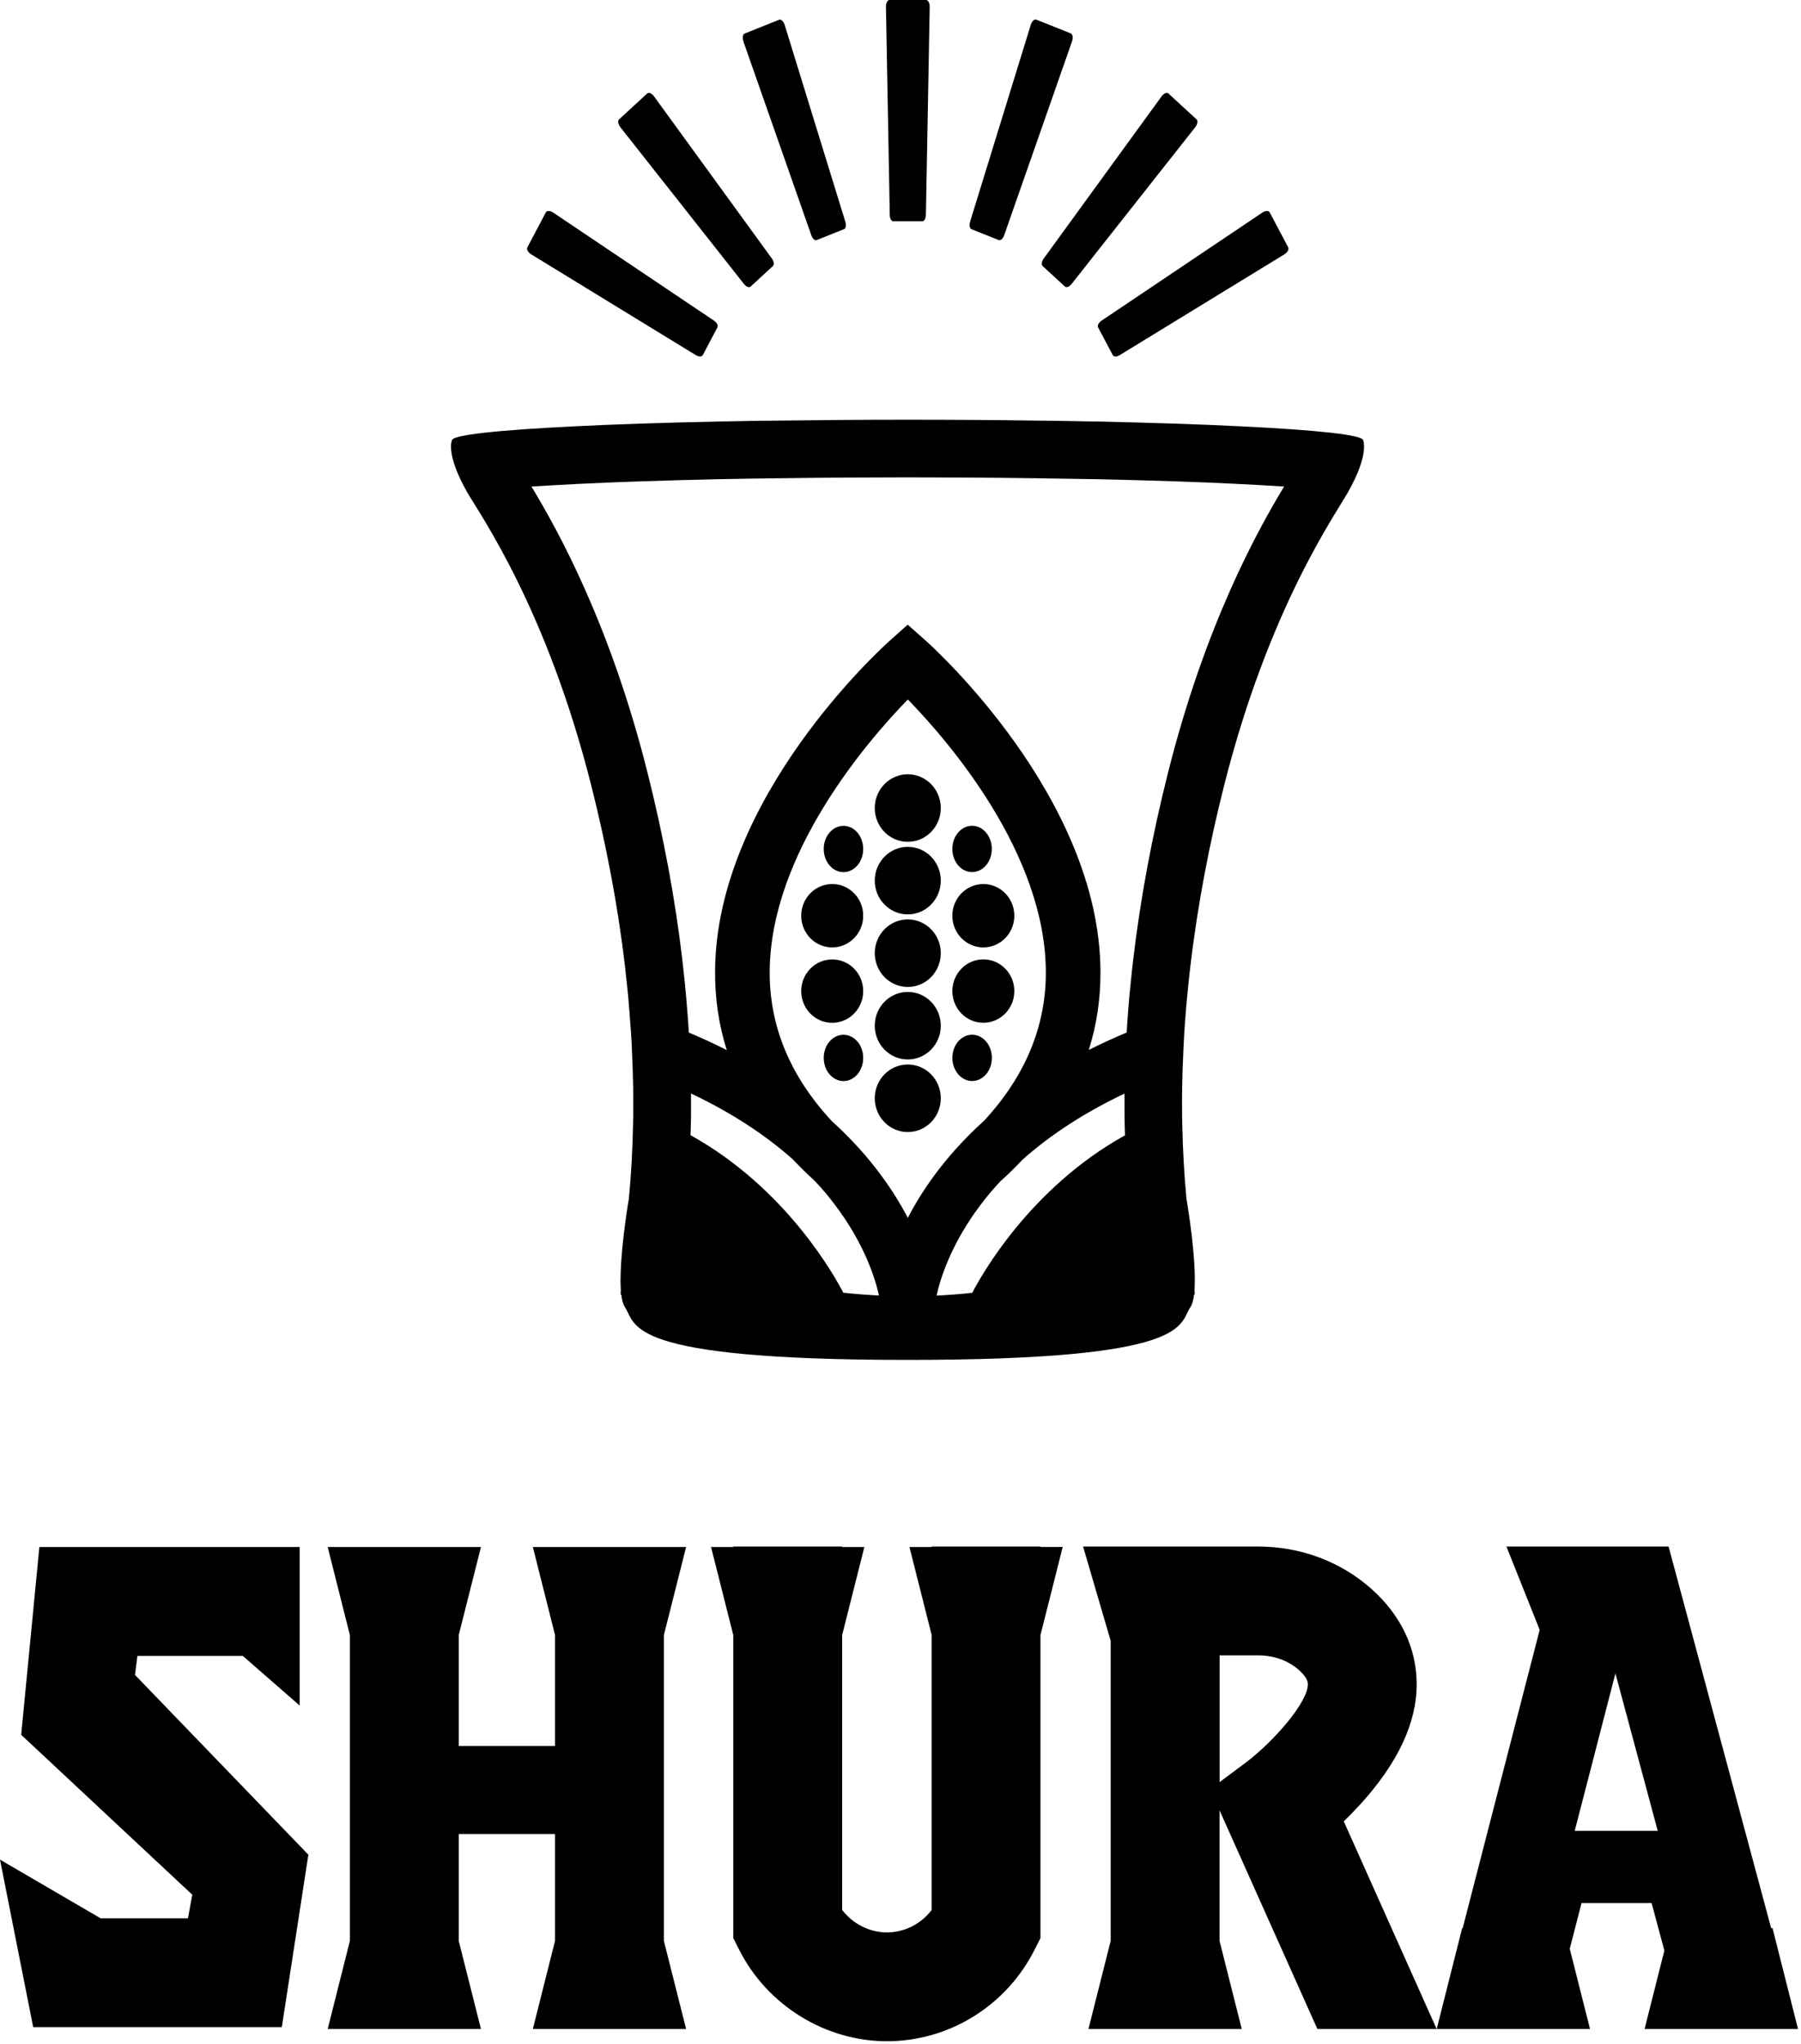 <svg width="312" height="354" viewBox="0 0 312 354" fill="none" xmlns="http://www.w3.org/2000/svg">
<path d="M157.26 134.12C154.1 134.12 151.54 136.74 151.54 139.97C151.54 143.2 154.1 145.82 157.26 145.82C160.42 145.82 162.98 143.2 162.98 139.97C162.98 136.73 160.42 134.12 157.26 134.12Z" fill="black"/>
<path d="M157.26 146.69C154.1 146.69 151.54 149.31 151.54 152.54C151.54 155.77 154.1 158.39 157.26 158.39C160.42 158.39 162.98 155.77 162.98 152.54C162.98 149.3 160.42 146.69 157.26 146.69Z" fill="black"/>
<path d="M157.26 159.26C154.1 159.26 151.54 161.88 151.54 165.11C151.54 168.34 154.1 170.96 157.26 170.96C160.42 170.96 162.98 168.34 162.98 165.11C162.98 161.87 160.42 159.26 157.26 159.26Z" fill="black"/>
<path d="M157.26 171.82C154.1 171.82 151.54 174.44 151.54 177.67C151.54 180.9 154.1 183.52 157.26 183.52C160.42 183.52 162.98 180.9 162.98 177.67C162.98 174.44 160.42 171.82 157.26 171.82Z" fill="black"/>
<path d="M157.26 184.39C154.1 184.39 151.54 187.01 151.54 190.24C151.54 193.47 154.1 196.09 157.26 196.09C160.42 196.09 162.98 193.47 162.98 190.24C162.98 187.01 160.42 184.39 157.26 184.39Z" fill="black"/>
<path d="M146.12 179.24C144.23 179.24 142.7 181.03 142.7 183.25C142.7 185.46 144.23 187.26 146.12 187.26C148.01 187.26 149.54 185.47 149.54 183.25C149.54 181.03 148.01 179.24 146.12 179.24Z" fill="black"/>
<path d="M146.12 143.05C144.23 143.05 142.7 144.84 142.7 147.06C142.7 149.27 144.23 151.07 146.12 151.07C148.01 151.07 149.54 149.28 149.54 147.06C149.54 144.84 148.01 143.05 146.12 143.05Z" fill="black"/>
<path d="M144.17 166.19C141.2 166.19 138.8 168.65 138.8 171.68C138.8 174.71 141.2 177.17 144.17 177.17C147.13 177.17 149.54 174.71 149.54 171.68C149.54 168.64 147.14 166.19 144.17 166.19Z" fill="black"/>
<path d="M144.17 153.13C141.2 153.13 138.8 155.59 138.8 158.62C138.8 161.65 141.2 164.11 144.17 164.11C147.13 164.11 149.54 161.65 149.54 158.62C149.54 155.59 147.14 153.13 144.17 153.13Z" fill="black"/>
<path d="M171.83 183.24C171.83 181.03 170.3 179.23 168.41 179.23C166.52 179.23 164.99 181.02 164.99 183.24C164.99 185.45 166.52 187.25 168.41 187.25C170.3 187.25 171.83 185.46 171.83 183.24Z" fill="black"/>
<path d="M168.4 151.06C170.29 151.06 171.82 149.27 171.82 147.05C171.82 144.84 170.29 143.04 168.4 143.04C166.51 143.04 164.98 144.83 164.98 147.05C164.98 149.27 166.51 151.06 168.4 151.06Z" fill="black"/>
<path d="M170.35 177.16C173.32 177.16 175.72 174.7 175.72 171.67C175.72 168.64 173.32 166.18 170.35 166.18C167.39 166.18 164.98 168.64 164.98 171.67C164.98 174.7 167.38 177.16 170.35 177.16Z" fill="black"/>
<path d="M170.35 164.11C173.32 164.11 175.72 161.65 175.72 158.62C175.72 155.59 173.32 153.13 170.35 153.13C167.39 153.13 164.98 155.59 164.98 158.62C164.98 161.65 167.38 164.11 170.35 164.11Z" fill="black"/>
<path d="M102.47 136.23C104.91 145.93 106.99 156.43 108.27 167.39C108.42 168.71 108.56 170.02 108.7 171.35C108.82 172.59 108.94 173.84 109.03 175.09C109.09 175.81 109.13 176.54 109.19 177.27C109.24 178 109.3 178.72 109.35 179.45C109.4 180.16 109.44 180.87 109.46 181.58C109.52 182.81 109.57 184.04 109.61 185.27C109.64 186.35 109.67 187.42 109.69 188.5V188.67C109.71 189.87 109.71 191.09 109.7 192.31H109.69C109.69 192.57 109.7 192.83 109.7 193.08V193.2C109.69 193.83 109.67 194.45 109.66 195.08C109.57 199.25 109.35 203.45 108.94 207.65C108.94 207.65 107.68 214.95 107.52 220.57C107.49 221.39 107.49 222.18 107.52 222.91C107.53 223.06 107.54 223.22 107.55 223.36C107.54 223.65 107.53 223.93 107.52 224.21C107.56 224.23 107.6 224.25 107.63 224.27C107.75 225.22 107.95 225.96 108.26 226.43C110.32 229.5 107.94 235.56 157.22 235.56H157.24H157.26C206.53 235.56 204.16 229.5 206.22 226.43C206.53 225.96 206.74 225.22 206.85 224.27C206.89 224.25 206.94 224.23 206.97 224.21C206.96 223.92 206.95 223.64 206.94 223.34C206.95 223.2 206.95 223.05 206.96 222.91C206.99 222.19 207 221.39 206.97 220.57C206.82 214.96 205.54 207.65 205.54 207.65C205.14 203.44 204.91 199.25 204.82 195.08C204.81 194.45 204.79 193.82 204.78 193.2V193.08C204.78 192.82 204.79 192.57 204.79 192.32H204.78C204.77 191.11 204.77 189.9 204.79 188.68V188.5C204.81 187.42 204.84 186.35 204.87 185.27C204.91 184.04 204.97 182.81 205.02 181.58C205.05 180.86 205.09 180.16 205.13 179.44C205.22 177.99 205.32 176.54 205.44 175.1C205.54 173.84 205.66 172.59 205.79 171.35C205.91 170.03 206.06 168.73 206.21 167.43C207.5 156.46 209.57 145.96 212.01 136.27C219.79 105.34 231.35 89.14 233.55 85.21C237.27 78.6 236.15 76.28 236.15 76.28C236.15 75.33 228.12 74.49 214.99 73.85C207.92 73.49 199.37 73.22 189.81 73.01H189.74C186.39 72.94 182.92 72.9 179.34 72.85C172.32 72.75 164.91 72.7 157.23 72.7C149.56 72.7 142.15 72.76 135.13 72.85C131.55 72.88 128.09 72.94 124.74 73.01H124.67C115.11 73.21 106.55 73.49 99.48 73.85C86.34 74.49 78.29 75.34 78.29 76.28C78.29 76.28 77.16 78.6 80.9 85.21C83.15 89.14 94.7 105.34 102.47 136.23ZM119.67 195.29V195.26V195.23C119.67 194.94 119.68 194.66 119.69 194.37C119.7 194.03 119.71 193.69 119.71 193.35V193.27V193.2V192.34C119.72 191.28 119.72 190.31 119.71 189.41C126.51 192.64 132.43 196.45 137.33 200.81C137.33 200.82 137.33 200.82 137.34 200.82C137.36 200.83 137.36 200.84 137.37 200.85C138.52 202.07 139.75 203.28 141.04 204.46L141.05 204.45C142.32 205.79 143.49 207.16 144.56 208.59C149.83 215.5 151.67 221.67 152.27 224.4C150.16 224.3 148.1 224.14 146.09 223.92C144.64 221.11 136.21 205.83 119.62 196.63C119.64 196.19 119.66 195.74 119.67 195.29ZM157.27 210.96C156.04 208.61 154.5 206.08 152.56 203.48C150.42 200.58 147.64 197.4 144.08 194.17C136.91 186.45 133.29 177.78 133.34 168.33C133.43 147.88 150.15 128.48 157.27 121.16C164.38 128.46 181.08 147.8 181.18 168.31C181.22 177.75 177.62 186.43 170.45 194.16L170.43 194.17C166.87 197.4 164.09 200.58 161.95 203.48C160.02 206.08 158.48 208.61 157.27 210.96ZM194.81 192.36V193.21V193.29V193.37C194.82 193.7 194.82 194.04 194.83 194.37C194.84 194.66 194.84 194.95 194.85 195.25V195.28V195.31C194.86 195.76 194.88 196.21 194.89 196.66C178.31 205.86 169.88 221.13 168.43 223.94C166.42 224.16 164.35 224.31 162.25 224.42C162.84 221.69 164.68 215.53 169.94 208.61C171.02 207.18 172.18 205.8 173.45 204.47L173.47 204.48C174.77 203.3 176 202.08 177.16 200.85C177.17 200.85 177.17 200.84 177.17 200.84L177.19 200.83C182.09 196.47 188.01 192.66 194.8 189.43C194.8 190.32 194.8 191.29 194.81 192.36ZM100.04 83.83C106.74 83.49 115.08 83.21 124.82 83H124.88H124.98C128.43 82.93 131.81 82.87 135.25 82.84H135.28H135.31C142.72 82.74 150.1 82.69 157.27 82.69C164.44 82.69 171.83 82.74 179.24 82.84C182.96 82.89 186.31 82.94 189.58 83H189.68H189.74C199.95 83.22 208.06 83.5 214.54 83.83C217.68 83.98 220.29 84.14 222.45 84.28C217.82 91.95 208.81 108.16 202.35 133.82C199.58 144.79 197.55 155.71 196.31 166.25C196.13 167.75 195.99 169.09 195.87 170.34C195.74 171.52 195.62 172.81 195.5 174.3C195.37 175.96 195.26 177.43 195.18 178.81C195.18 178.82 195.18 178.83 195.18 178.85C192.87 179.82 190.68 180.83 188.62 181.87C189.99 177.52 190.67 172.97 190.64 168.25C190.5 138.16 161.64 112.11 160.41 111.01L157.25 108.2L154.11 111.01C152.88 112.11 124.02 138.16 123.88 168.25C123.84 172.98 124.53 177.52 125.9 181.89C123.84 180.85 121.65 179.83 119.33 178.86C119.33 178.85 119.33 178.83 119.33 178.82C119.24 177.31 119.13 175.78 119 174.29C118.91 173.08 118.79 171.8 118.65 170.35C118.51 168.97 118.36 167.61 118.2 166.22C116.96 155.68 114.93 144.77 112.16 133.78C105.71 108.15 96.7 91.95 92.07 84.28C94.25 84.14 96.88 83.99 100.04 83.83Z" fill="black"/>
<path d="M23.8 286.83H42.06L51.91 295.43V267.97H6.82L3.67 300.5L33.31 328.2L32.56 332.28H17.42L0 322.12L5.75 351.14H48.82L53.42 321.27L23.39 290.13L23.8 286.83Z" fill="black"/>
<path d="M235.62 312.58C242.12 305.46 245.42 298.46 245.42 291.77C245.42 285.5 242.7 279.77 237.54 275.19C232.23 270.48 225.29 267.89 217.99 267.89H187.63L192.41 284.21V336.2L188.56 351.46H215.12L211.27 336.2V313.58L228.22 351.46H248.88L232.79 315.49C233.79 314.53 234.73 313.55 235.62 312.58ZM215.7 305.4L211.28 308.69V286.74H218C220.68 286.74 223.18 287.64 225.03 289.29C226.57 290.66 226.57 291.46 226.57 291.77C226.56 294.86 220.72 301.63 215.7 305.4Z" fill="black"/>
<path d="M180.26 267.89H161.4V267.97H157.55L161.4 283.23V330.84C159.62 333.18 156.91 334.61 154.02 334.72C153.91 334.72 153.81 334.73 153.7 334.73C150.64 334.73 147.77 333.28 145.89 330.83V283.23L149.74 267.97H145.89V267.89H127.03V267.97H123.18L127.03 283.23V335.71L128.04 337.71C132.9 347.35 142.96 353.58 153.66 353.58C154.01 353.58 154.36 353.57 154.7 353.56C165.11 353.17 174.52 347.09 179.24 337.7L180.25 335.7V283.22L184.1 267.96H180.25V267.89H180.26Z" fill="black"/>
<path d="M311.48 351.46L307.07 333.99H306.83L289.06 267.89H260.97L266.73 282.32L253.39 333.99H253.3L248.89 351.46H275.45L271.94 337.56L273.98 329.65H286.12L288.33 337.87L284.9 351.46H311.48ZM272.8 317.14L279.85 289.86L287.18 317.14H272.8Z" fill="black"/>
<path d="M118.86 267.97H92.31L96.15 283.22V302.44H79.47V283.22L83.32 267.97H56.77L60.61 283.22V336.2L56.77 351.46H83.32L79.47 336.2V317.68H96.15V336.2L92.31 351.46H118.86L115.01 336.2V283.22L118.86 267.97Z" fill="black"/>
<path d="M154.74 38.33H159.78C160.12 38.33 160.39 37.83 160.4 37.19L161.06 1.22C161.07 0.9 161 0.59 160.89 0.36C160.77 0.13 160.61 0 160.45 0H154.09C153.92 0 153.76 0.13 153.65 0.36C153.53 0.59 153.47 0.9 153.48 1.22L154.14 37.19C154.14 37.83 154.41 38.33 154.74 38.33Z" fill="black"/>
<path d="M140.55 40.75C140.76 41.35 141.17 41.72 141.48 41.59L146.21 39.7C146.53 39.58 146.63 39 146.44 38.4L135.94 4.33C135.85 4.02 135.69 3.76 135.51 3.59C135.33 3.42 135.14 3.35 134.98 3.42L129 5.81C128.84 5.87 128.73 6.05 128.69 6.32C128.65 6.58 128.69 6.89 128.79 7.2L140.55 40.75Z" fill="black"/>
<path d="M128.89 49.2C129.27 49.68 129.77 49.88 130.03 49.64L133.9 46.08C134.16 45.84 134.07 45.27 133.71 44.77L113.3 16.69C113.12 16.44 112.89 16.25 112.67 16.15C112.44 16.05 112.25 16.07 112.12 16.19L107.24 20.68C107.11 20.8 107.06 21.01 107.11 21.27C107.16 21.53 107.29 21.81 107.48 22.05L128.89 49.2Z" fill="black"/>
<path d="M92.01 44.05L120.55 61.52C121.06 61.83 121.59 61.82 121.75 61.51L124.28 56.71C124.45 56.39 124.19 55.88 123.7 55.55L95.83 36.82C95.58 36.65 95.31 36.56 95.07 36.55C94.83 36.54 94.65 36.63 94.56 36.79L91.36 42.85C91.27 43.01 91.3 43.23 91.42 43.45C91.54 43.68 91.75 43.89 92.01 44.05Z" fill="black"/>
<path d="M168.3 39.7L173.03 41.59C173.34 41.71 173.75 41.35 173.96 40.75L185.71 7.18C185.82 6.88 185.85 6.57 185.81 6.3C185.77 6.04 185.66 5.86 185.5 5.79L179.52 3.4C179.36 3.34 179.17 3.4 178.99 3.57C178.81 3.75 178.66 4.01 178.56 4.32L168.06 38.39C167.88 39 167.98 39.58 168.3 39.7Z" fill="black"/>
<path d="M180.62 46.08L184.49 49.64C184.75 49.88 185.25 49.68 185.63 49.2L207.05 22.05C207.24 21.81 207.37 21.53 207.42 21.27C207.47 21.01 207.42 20.8 207.29 20.68L202.41 16.19C202.28 16.07 202.09 16.06 201.86 16.15C201.64 16.25 201.41 16.44 201.23 16.69L180.82 44.77C180.45 45.27 180.37 45.85 180.62 46.08Z" fill="black"/>
<path d="M190.23 56.71L192.77 61.51C192.94 61.83 193.47 61.84 193.97 61.52L222.51 44.05C222.77 43.89 222.98 43.68 223.1 43.45C223.22 43.22 223.25 43.01 223.16 42.84L219.96 36.79C219.88 36.63 219.69 36.54 219.45 36.55C219.21 36.56 218.94 36.65 218.69 36.82L190.82 55.55C190.32 55.88 190.07 56.39 190.23 56.71Z" fill="black"/>
</svg>
